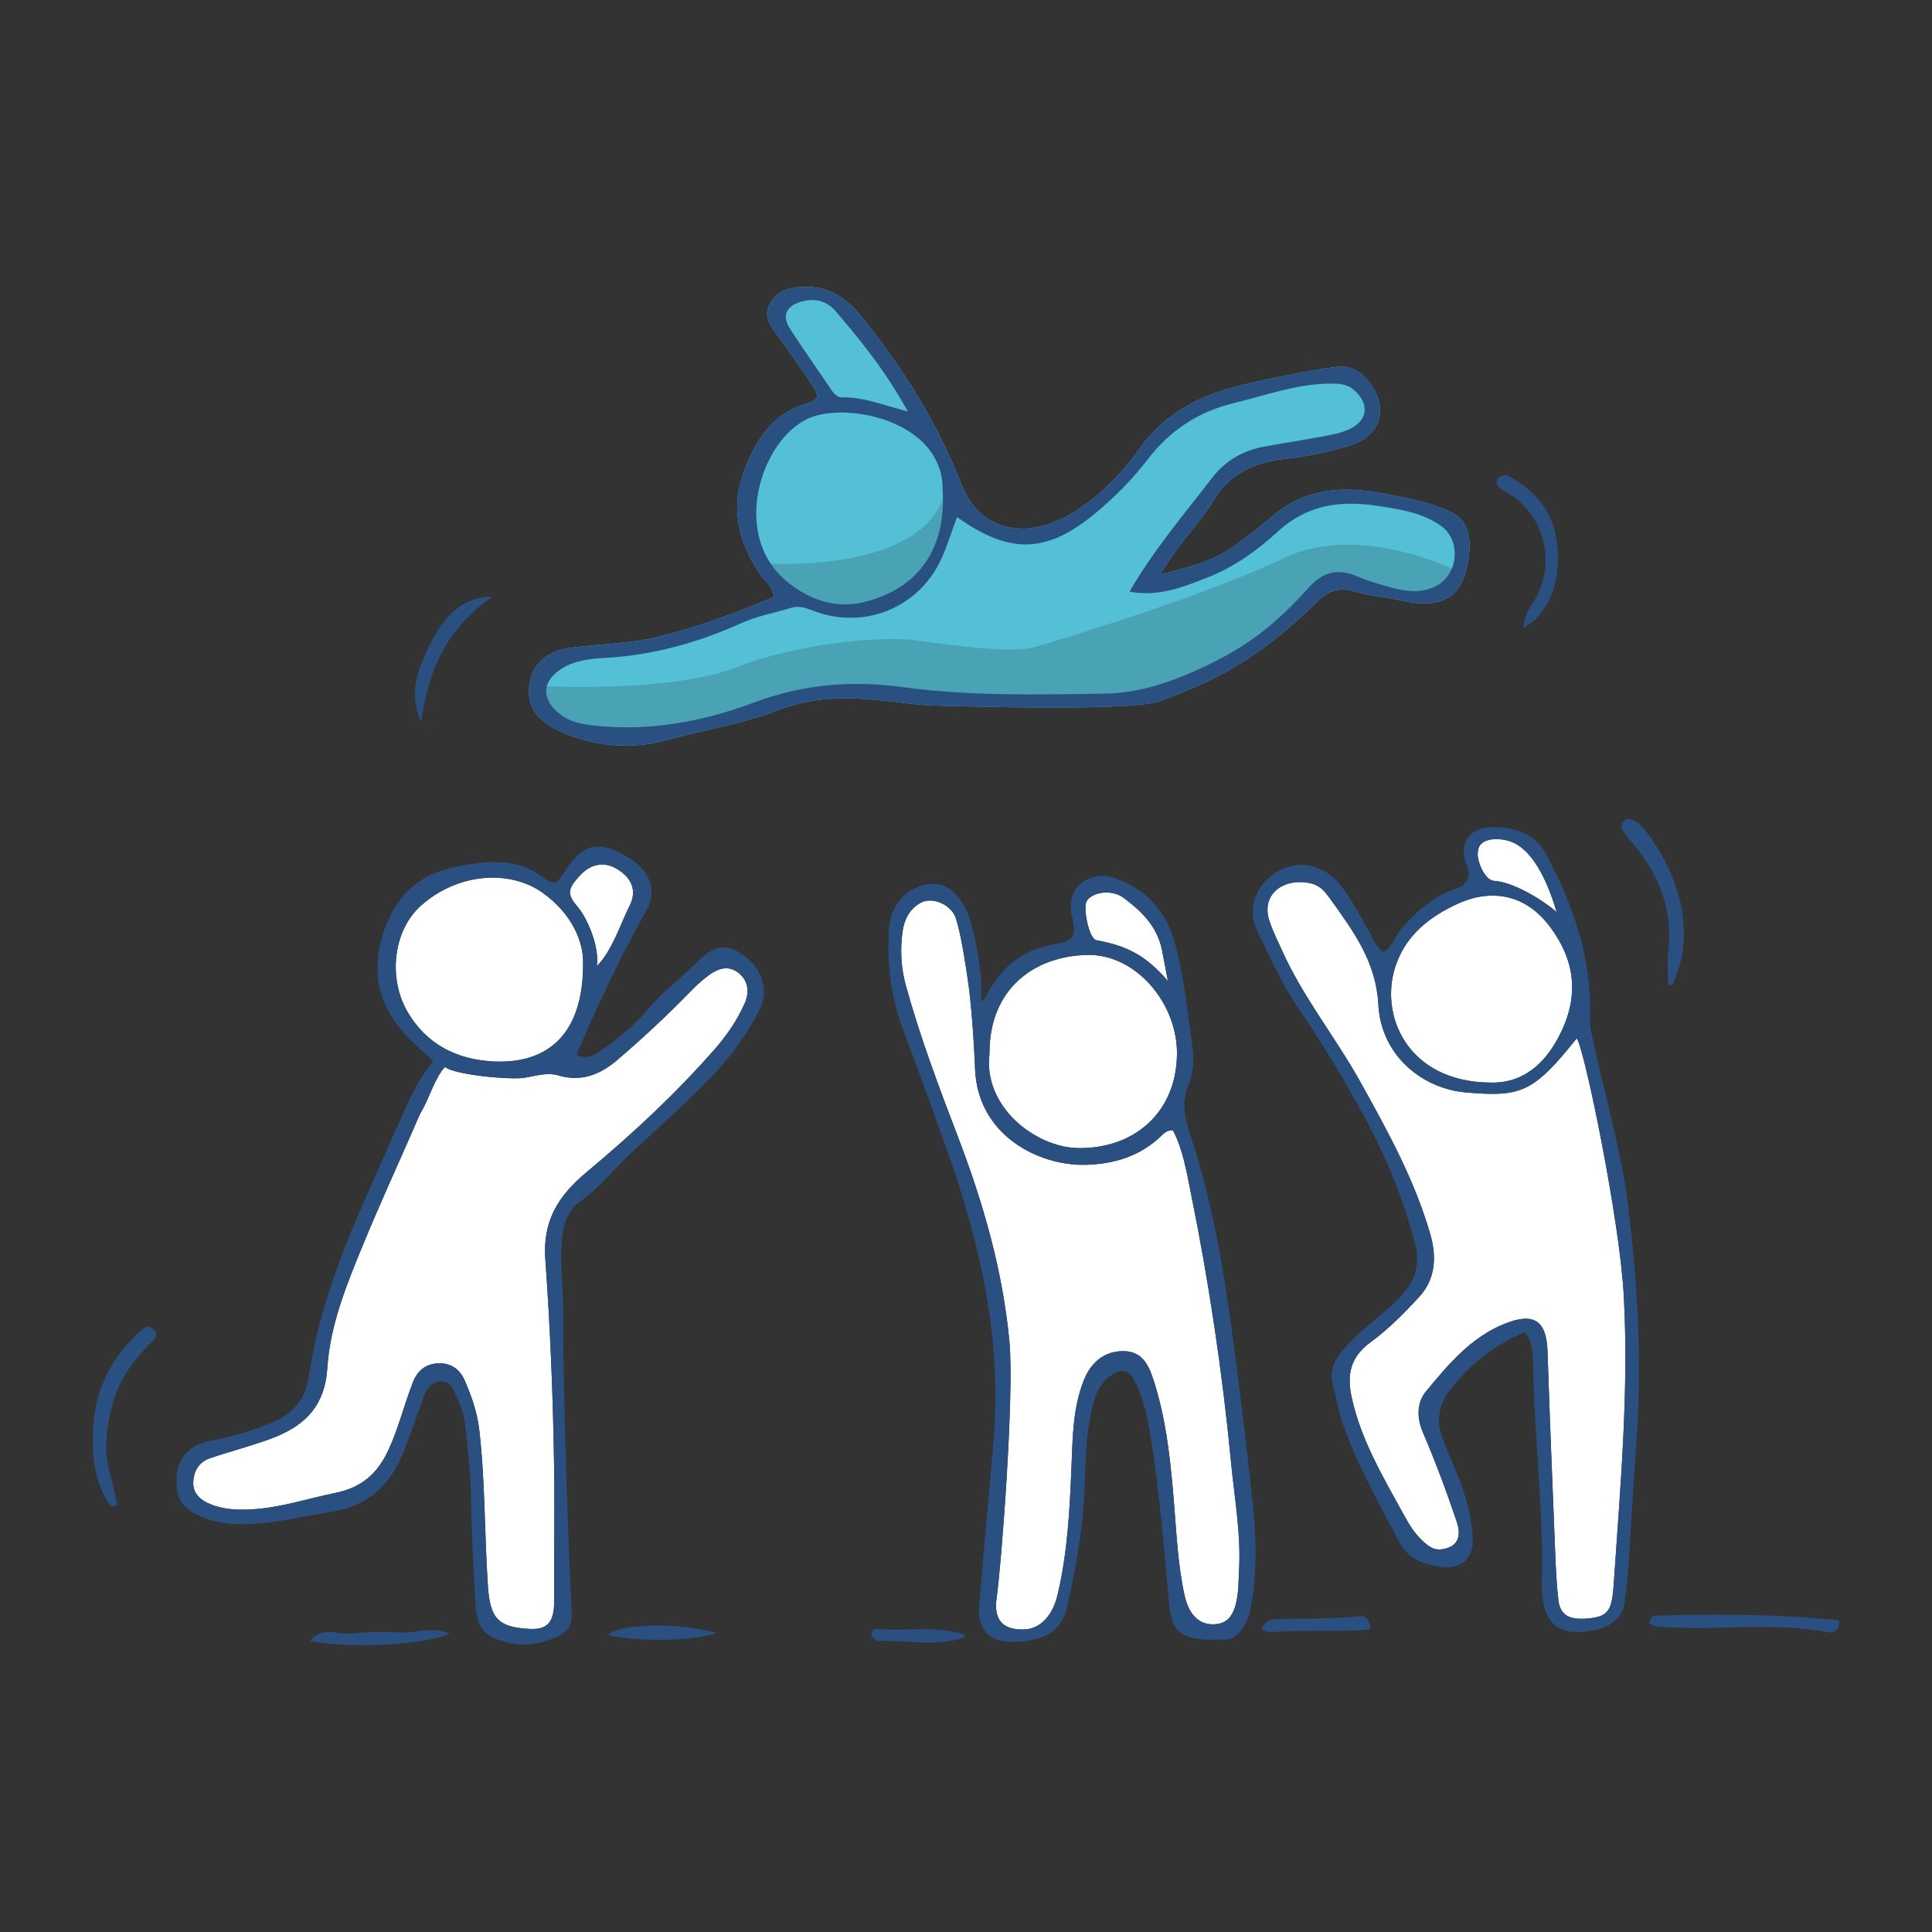 <?xml version="1.0" encoding="utf-8"?>
<!-- Generator: Adobe Illustrator 16.0.0, SVG Export Plug-In . SVG Version: 6.00 Build 0)  -->
<!DOCTYPE svg PUBLIC "-//W3C//DTD SVG 1.1//EN" "http://www.w3.org/Graphics/SVG/1.1/DTD/svg11.dtd">
<svg version="1.1" id="Calque_1" xmlns="http://www.w3.org/2000/svg" xmlns:xlink="http://www.w3.org/1999/xlink" x="0px" y="0px"
	 width="150px" height="150px" viewBox="0 0 150 150" enable-background="new 0 0 150 150" xml:space="preserve">
<rect x="0" y="0" width="150" height="150" fill="#333333" stroke="none"/>
<g>
	<g>
		<path fill="#53C0D5" d="M43.528,56.801c2.646,1.174,5.524,1.404,8.153,0.678c2.876-0.794,5.847-1.246,8.665-2.318
			c2.672-1.016,4.964-1.112,8.36-0.755c1.245,0.13,2.516,0.334,3.781,0.37c2.983,0.083,15.381,0.448,17.53-0.332
			c5.156-1.872,8.261-3.833,12.271-7.747c0.818-0.798,1.653-1.143,2.835-0.792c1.215,0.362,2.509,0.453,3.752,0.733
			c3.825,0.861,4.931-0.991,5.186-3.688c0.148-1.57-0.195-2.675-1.602-3.286c-1.789-0.777-3.632-1.107-5.576-1.433
			c-2.98-0.499-5.636-0.208-7.975,1.75c-1.035,0.866-2.094,1.71-3.191,2.493c-1.459,1.039-3.561,1.645-5.622,2.107
			c1.445-2.456,3.06-3.95,4.125-5.731c1.247-2.086,3.207-2.986,5.603-3.23c1.633-0.167,3.263-0.534,4.842-0.992
			c2.591-0.75,3.24-2.983,1.554-5.063c-0.536-0.661-1.194-1.106-2.113-1.101c-1.046,0.005-7.049,1.18-8.977,1.783
			c-2.696,0.843-5,2.224-6.696,4.636c-1.331,1.894-3.005,3.574-4.978,4.827c-3.606,2.29-7.348,1.643-8.809-2.108
			c-1.713-4.395-4.106-8.309-6.944-11.996c-1.269-1.648-2.57-3.315-5.017-3.332c-1.222-0.009-2.279,0.18-2.898,1.28
			c-0.58,1.032,0.099,1.833,0.69,2.637c0.844,1.146,1.648,2.323,2.439,3.507c0.578,0.866,0.895,1.262-0.188,1.605
			c-1.023,0.326-3.564,0.974-5.114,5.759c-0.904,2.723-0.105,5.443,1.524,7.695c0.302,0.417,0.792,0.703,0.959,1.583
			c-2.98,1.253-5.97,2.374-9.105,3.128c-2.207,0.532-4.46,0.52-6.683,0.823c-1.895,0.258-2.988,1.302-3.209,2.916
			C40.879,54.811,41.709,55.994,43.528,56.801z"/>
	</g>
	<path fill="#49A3B5" d="M59.323,43.735c0,0,14.26,1.076,14.26-7.13c0,0,1.076,7.668-5.381,10.089
		C68.202,46.694,61.61,48.847,59.323,43.735z"/>
	<path fill="#49A3B5" d="M41.574,53.251c0,0,10.361,0.605,15.58-1.437c5.218-2.042,11.345-2.269,12.933-2.193
		c1.588,0.076,7.941,1.286,10.286,0.605s13.312-4.008,19.286-6.883c5.975-2.874,13.613,1.059,13.613,1.059s-0.303,2.193-5.067,1.664
		c-4.765-0.53-4.765-1.815-7.033,0.681c-2.269,2.496-7.79,7.563-17.925,7.563s-18.378-0.832-22.009,0S43.389,61.344,41.574,53.251z"
		/>
	<path fill="#FFFFFF" d="M83.713,89.136c4.311,0.065,7.612-2.732,7.668-7.281c0.049-3.928-3.178-7.802-6.976-7.714
		c-4.314,0.101-7.623,2.824-7.58,7.67C76.311,85.914,80.378,89.085,83.713,89.136z"/>
	<path fill="#FFFFFF" d="M83.192,113.803c0.093-2.245,0.106-4.519,0.955-6.641c0.532-1.331,1.529-2.262,3.057-2.261
		c1.615,0.002,2.049,1.275,2.446,2.522c0.092,0.286,0.167,0.578,0.246,0.867c0.758,2.767,1.022,5.606,1.256,8.449
		c0.195,2.393,0.304,4.795,0.823,7.146c0.342,1.546,1.185,2.303,2.358,2.223c1.061-0.072,1.588-0.798,1.777-2.495
		c0.059-0.521,0.051-1.05,0.084-1.575c0.178-2.868-0.346-5.685-0.618-8.521c-0.674-7.024-1.717-13.994-3.121-20.905
		c-0.336-1.653-0.605-3.365-1.388-4.853c-0.452-0.015-0.671,0.202-0.884,0.409c-1.66,1.614-3.729,2.225-5.958,2.27
		c-3.518,0.07-8.343-2.239-8.525-7.499c-0.062-1.823-0.29-5.129-0.564-6.9c-0.138-0.891-0.488-3.43-0.93-4.759
		c-0.34-1.025-1.804-1.711-2.749-1.174c-0.849,0.482-1.255,1.294-1.382,2.215c-0.197,1.423-0.124,2.83,0.266,4.237
		c1.104,3.982,2.556,7.844,4.03,11.695c1.966,5.135,3.475,10.363,3.998,15.871c0.394,4.146-0.628,17.425-0.993,19.959
		c-0.243,1.688,0.491,2.51,2.212,2.424c0.838-0.041,2.031-0.659,2.513-2.66C82.895,120.545,83.053,117.176,83.192,113.803z"/>
	<path fill="#FFFFFF" d="M85.125,72.997c2.352,0.438,3.798,1.142,5.549,3.162c-0.219-1.147-0.335-1.799-0.469-2.447
		c-0.372-1.804-1.607-2.997-2.997-4.022c-0.899-0.664-2.416-0.437-2.842,0.279C84.072,70.463,84.539,72.887,85.125,72.997z"/>
	<path fill="#FFFFFF" d="M113.822,84.817c-3.37-0.287-6.603-2.842-6.808-6.846c-0.167-3.238-1.887-5.609-3.63-8.036
		c-0.533-0.741-0.875-1.234-1.813-1.393c-2.047-0.346-3.658,0.965-3.021,2.934c0.253,0.782,0.632,1.523,0.969,2.277
		c1.632,3.648,4.16,6.764,6.092,10.232c2.115,3.8,4.216,7.612,5.433,11.822c0.502,1.736,0.433,3.473-0.844,4.866
		c-1.161,1.268-2.394,2.517-3.775,3.526c-1.59,1.161-1.87,2.526-1.475,4.316c0.741,3.355,2.482,6.244,4.101,9.196
		c0.395,0.721,0.837,1.423,1.464,1.981c0.397,0.354,0.79,0.674,1.388,0.598c1.147-0.146,1.639-0.835,1.195-2.154
		c-0.787-2.344-1.656-4.665-2.627-6.938c-0.505-1.183-0.452-2.334,0.261-3.192c1.718-2.07,3.461-4.173,6.083-5.227
		c2.262-0.91,3.256-0.259,3.335,2.122c0.173,5.25,0.389,10.497,0.601,15.745c0.049,1.198,0.106,2.4,0.243,3.591
		c0.144,1.252,0.976,1.528,2.225,1.425c1.808-0.148,1.939-0.698,2.097-3.035c0.495-7.329,1.154-14.634,0.756-22.021
		c-0.317-5.895-3.032-19.075-3.648-19.997C119.026,84.875,118.056,85.18,113.822,84.817z"/>
	<path fill="#FFFFFF" d="M115.983,68.388c1.467,0.07,3.726,1.435,4.878,2.425c-0.639-2.115-1.655-4.551-3.317-5.37
		c-0.846-0.416-2.648-0.524-2.787,0.586C114.57,66.752,115.289,68.354,115.983,68.388z"/>
	<path fill="#FFFFFF" d="M108.409,74.832c-1.422,3.922,0.85,9.187,7.324,9.22c2.076,0.067,3.802-1.017,5.012-3.071
		c1.88-3.189,1.776-6.217-0.522-9.175c-1.768-2.274-4.314-2.857-6.965-1.672C111.04,71.125,109.234,72.554,108.409,74.832z"/>
	<path fill="#FFFFFF" d="M46.338,75.004c1.171-1.132,1.906-3.436,2.54-4.671c0.593-1.157,0.188-2.154-0.951-2.851
		c-0.974-0.597-2.011-0.442-2.837,0.426c-1.051,1.103-1.081,1.504-0.246,2.492C45.614,71.31,46.558,73.512,46.338,75.004z"/>
	<path fill="#FFFFFF" d="M16.339,116.787c1.065,0.435,2.188,0.463,3.322,0.392c2.186-0.139,4.254-0.839,6.376-1.271
		c2.081-0.423,3.29-1.528,4.135-3.36c0.788-1.708,1.211-3.534,1.903-5.27c0.382-0.959,1.089-1.433,2.075-1.431
		c0.903,0.002,1.565,0.492,1.926,1.32c0.54,1.238,0.978,2.496,1.136,3.865c0.465,4.031,0.396,8.089,0.671,12.128
		c0.172,2.523,0.814,3.188,3.261,3.31c1.316,0.066,1.893-0.485,1.881-2.166c-0.023-3.448,0.044-6.898-0.005-10.343
		c-0.077-5.395-0.292-10.794-0.681-16.175c-0.219-3.026,1.003-4.951,3.256-6.828c3.503-2.917,6.858-6.039,9.88-9.483
		c0.946-1.079,1.755-2.257,2.335-3.559c0.389-0.872,0.311-1.814-0.546-2.434c-0.79-0.571-1.58-0.254-2.272,0.262
		c-0.479,0.357-0.926,0.766-1.344,1.196c-1.829,1.88-3.746,3.664-5.736,5.37c-1.332,1.143-2.812,1.703-4.567,1.185
		c-0.886-0.262-1.771,0.051-2.672,0.188c-1.041,0.159-5.303-0.207-6.122-0.841c-0.763,0.777-1.229,2.429-1.798,3.389
		c-0.228,0.385-0.384,0.812-0.565,1.226c-1.353,3.09-2.759,6.158-4.041,9.277c-1.255,3.057-2.524,6.173-2.733,9.479
		c-0.179,2.825-1.609,4.356-3.992,5.336c-0.76,0.312-1.553,0.545-2.336,0.797c-0.928,0.298-1.871,0.553-2.792,0.873
		c-0.892,0.31-1.28,1.057-1.29,1.925C14.996,115.99,15.609,116.49,16.339,116.787z"/>
	<path fill="#FFFFFF" d="M45.27,74.671c0.008-1.509-0.807-3.669-3.1-5.328c-2.583-1.871-6.651-1.571-9.499,0.982
		c-2.173,1.948-2.546,5.673-1.013,8.266c1.475,2.495,3.778,3.64,6.511,3.812C42.255,82.663,45.338,80.561,45.27,74.671z"/>
	<path fill="#2A5082" d="M72.487,54.775c2.983,0.083,15.382,0.449,17.53-0.332c5.156-1.872,8.262-3.833,12.271-7.747
		c0.818-0.798,1.653-1.144,2.835-0.792c1.215,0.362,2.509,0.453,3.752,0.733c3.825,0.861,4.931-0.991,5.186-3.688
		c0.148-1.57-0.195-2.674-1.602-3.286c-1.789-0.777-3.632-1.107-5.576-1.433c-2.98-0.498-5.635-0.208-7.975,1.751
		c-1.035,0.866-2.094,1.71-3.191,2.492c-1.459,1.039-3.561,1.646-5.621,2.108c1.444-2.456,3.059-3.95,4.124-5.731
		c1.247-2.086,3.207-2.986,5.603-3.23c1.633-0.167,3.263-0.535,4.842-0.992c2.591-0.751,3.24-2.983,1.554-5.063
		c-0.536-0.661-1.194-1.106-2.113-1.101c-1.045,0.005-7.048,1.179-8.977,1.783c-2.696,0.844-5,2.224-6.696,4.636
		c-1.331,1.894-3.005,3.574-4.978,4.827c-3.605,2.29-7.348,1.642-8.81-2.108c-1.712-4.395-4.106-8.31-6.944-11.996
		c-1.269-1.648-2.57-3.315-5.017-3.332c-1.222-0.008-2.279,0.18-2.897,1.28c-0.581,1.033,0.098,1.833,0.69,2.637
		c0.844,1.147,1.648,2.324,2.439,3.508c0.578,0.865,0.896,1.262-0.188,1.605c-1.024,0.325-3.564,0.974-5.114,5.759
		c-0.904,2.723-0.105,5.443,1.524,7.695c0.302,0.417,0.792,0.703,0.959,1.583c-2.98,1.253-5.97,2.373-9.105,3.128
		c-2.207,0.532-4.46,0.52-6.683,0.823c-1.894,0.259-2.988,1.303-3.209,2.917c-0.22,1.602,0.61,2.785,2.429,3.592
		c2.646,1.174,5.524,1.404,8.153,0.678c2.876-0.794,5.847-1.247,8.665-2.318c2.672-1.016,4.964-1.112,8.36-0.755
		C69.951,54.537,71.222,54.74,72.487,54.775z M61.346,25.542c-0.688-1.063-0.284-1.824,0.945-2.145
		c1.006-0.263,1.913-0.022,2.586,0.763c1.978,2.307,3.895,4.675,5.604,7.782c-2.055-0.521-3.475-1.133-5.075-1.09
		c-0.521,0.014-0.792-0.482-1.05-0.865C63.354,28.505,62.317,27.044,61.346,25.542z M63.257,32.302
		c3.257-0.988,9.951,0.671,9.929,5.693c0.294,4.799-2.03,7.75-6.123,8.756c-2.258,0.555-4.384-0.252-6.053-1.674
		C56.536,41.266,59.316,33.498,63.257,32.302z M58.58,54.533c-3.991,1.491-8.228,2.296-12.58,1.783
		c-0.912-0.107-1.768-0.283-2.513-0.861c-1.506-1.169-1.439-2.617,0.216-3.6c0.993-0.589,2.12-0.714,3.25-0.773
		c3.712-0.195,7.226-1.184,10.599-2.698c1.243-0.558,2.572-0.798,3.86-1.189c0.613-0.186,1.172,0.007,1.742,0.227
		c3.892,1.503,8.161-0.204,9.913-3.995c0.468-1.014,0.794-2.092,1.238-3.282c4.197,2.994,7.083,2.799,10.91-0.441
		c1.443-1.222,2.764-2.559,3.899-4.042c1.722-2.249,3.922-3.692,6.633-4.352c2.467-0.601,4.878-1.497,7.463-1.526
		c0.678-0.008,1.336-0.005,1.906,0.488c1.212,1.048,1.117,2.342-0.313,3.032c-0.596,0.288-1.278,0.427-1.937,0.552
		c-1.548,0.294-3.107,0.523-4.658,0.806c-1.682,0.307-3.058,1.077-4.132,2.476c-2.168,2.824-4.488,5.535-6.382,8.797
		c2.284,0.429,4.204-0.374,6.108-1.121c2.049-0.805,3.846-2.108,5.431-3.563c2.299-2.112,4.93-2.406,7.756-1.969
		c1.688,0.26,3.427,0.506,4.888,1.545c1.624,1.154,1.34,3.893-0.487,4.73c-1.089,0.5-2.203,0.376-3.302,0.075
		c-0.938-0.257-1.887-0.52-2.775-0.908c-1.452-0.634-2.648-0.275-3.639,0.828c-2.714,3.021-5.15,5-9.679,6.875
		c-2.104,0.872-4.128,1.396-6.279,1.427c-5.229,0.075-10.46,0.198-15.678-0.512C66.154,52.814,62.377,53.114,58.58,54.533z"/>
	<path fill="#2A5082" d="M15.928,117.872c1.006,0.384,2.013,0.495,3.083,0.473c2.268-0.047,4.444-0.599,6.662-0.956
		c2.767-0.446,4.444-1.876,5.523-4.348c0.663-1.518,1.128-3.099,1.722-4.636c0.228-0.589,0.581-1.092,1.258-1.15
		c0.748-0.065,0.993,0.521,1.244,1.088c0.305,0.688,0.588,1.372,0.678,2.135c0.237,2.013,0.441,4.024,0.479,6.057
		c0.049,2.621,0.161,5.244,0.332,7.86c0.126,1.933,0.541,2.587,2.309,3.084c1.194,0.336,2.185,0.249,3.386-0.147
		c1.461-0.481,1.896-0.982,1.77-2.495c-0.112-1.343-0.695-16.632-0.645-22.938c0.015-1.946-0.296-3.89-0.076-5.847
		c0.124-1.097,0.453-2.089,1.356-2.738c1.603-1.151,2.804-2.709,4.239-4.028c1.877-1.728,3.775-3.437,5.57-5.248
		c1.64-1.653,3.073-3.502,4.126-5.592c0.763-1.516,0.283-3.127-1.094-4.183c-1.335-1.022-2.319-0.991-3.741,0.445
		c-1.21,1.222-2.606,2.237-3.727,3.563c-1.012,1.198-2.206,2.24-3.507,3.141c-0.622,0.431-1.219,0.911-2.125,0.486
		c1.675-3.907,3.423-7.631,5.446-11.227c0.918-1.631,0.205-3.205-1.672-4.253c-2.029-1.133-3.178-0.912-4.404,0.847
		c-1.012,1.452-0.849,1.634-2.35,0.592c-1.837-1.276-4.243-0.972-6.16-0.607c-3.17,0.603-4.851,2.27-5.864,5.208
		c-1.786,5.792,2.447,8.476,3.887,9.91c-1.331,1.646-2.096,3.526-2.91,5.369c-2.752,6.239-5.788,12.381-6.767,19.248
		c-0.245,1.714-1.305,2.815-2.871,3.474c-1.527,0.641-3.097,1.104-4.734,1.397c-1.66,0.298-2.583,1.393-2.647,2.884
		C13.633,116.442,14.223,117.223,15.928,117.872z M45.089,67.907c0.827-0.868,1.863-1.023,2.837-0.426
		c1.139,0.697,1.544,1.694,0.951,2.851c-0.634,1.235-1.368,3.539-2.54,4.671c0.22-1.492-0.724-3.694-1.494-4.605
		C44.009,69.412,44.039,69.01,45.089,67.907z M31.659,78.591c-1.533-2.593-1.16-6.317,1.013-8.266
		c2.848-2.554,6.915-2.853,9.499-0.982c2.292,1.659,3.108,3.819,3.1,5.328c0.068,5.89-3.015,7.992-7.1,7.732
		C35.437,82.23,33.134,81.086,31.659,78.591z M16.295,113.219c0.92-0.32,1.863-0.575,2.792-0.873
		c0.783-0.252,1.577-0.484,2.336-0.797c2.382-0.979,3.812-2.511,3.992-5.336c0.209-3.306,1.478-6.422,2.733-9.479
		c1.281-3.119,2.688-6.188,4.041-9.277c0.181-0.413,0.337-0.841,0.565-1.226c0.569-0.96,1.035-2.611,1.798-3.389
		c0.819,0.634,5.081,1,6.122,0.841c0.9-0.137,1.786-0.449,2.672-0.188c1.755,0.519,3.235-0.042,4.567-1.185
		c1.991-1.706,3.908-3.49,5.736-5.37c0.417-0.43,0.865-0.839,1.344-1.196c0.693-0.516,1.483-0.833,2.272-0.262
		c0.857,0.619,0.936,1.562,0.546,2.434c-0.581,1.302-1.389,2.479-2.335,3.559c-3.021,3.444-6.377,6.566-9.88,9.483
		c-2.253,1.877-3.475,3.802-3.256,6.828c0.389,5.381,0.604,10.78,0.681,16.175c0.049,3.444-0.018,6.895,0.005,10.343
		c0.012,1.681-0.564,2.232-1.881,2.166c-2.447-0.122-3.089-0.786-3.261-3.31c-0.275-4.039-0.206-8.097-0.671-12.128
		c-0.158-1.369-0.596-2.627-1.136-3.865c-0.361-0.828-1.023-1.318-1.926-1.32c-0.985-0.002-1.692,0.472-2.075,1.431
		c-0.692,1.735-1.115,3.562-1.903,5.27c-0.845,1.832-2.054,2.938-4.135,3.36c-2.123,0.432-4.19,1.132-6.376,1.271
		c-1.134,0.071-2.257,0.043-3.322-0.392c-0.73-0.297-1.343-0.797-1.334-1.644C15.015,114.275,15.403,113.528,16.295,113.219z"/>
	<path fill="#2A5082" d="M82.816,124.888c0.541-2.345,0.989-4.693,1.234-7.093c0.298-2.908,0.07-5.859,0.801-8.733
		c0.256-1.005,0.66-1.825,1.547-2.367c0.693-0.425,1.242-0.358,1.653,0.442c0.733,1.427,1.056,2.971,1.301,4.522
		c0.667,4.221,1.028,8.477,1.401,12.731c0.199,2.284,0.823,3.083,4.331,2.901c0.915,0.022,1.758-0.953,2.054-2.629
		c0.476-2.688,0.401-5.394,0.109-8.083c-0.485-4.476-1.018-8.947-1.622-13.408c-0.686-5.061-1.578-10.091-3.174-14.956
		c-0.46-1.398-0.767-2.665-0.133-4.102c0.424-0.961,0.369-2.089,0.226-3.118c-0.374-2.67-0.653-5.384-1.377-7.966
		c-0.67-2.393-2.349-4.155-4.849-4.933c-1.279-0.397-3.656,0.391-3.093,3.044c0.311,1.462,0.288,1.89-1.318,2.157
		c-2.531,0.421-4.198,1.82-5.335,4.012c-0.065,0.126-0.187,0.223-0.448,0.525c0.346-1.336-0.46-6.12-1.217-7.424
		c-0.592-1.019-1.377-1.887-2.646-1.782c-1.255,0.104-2.243,0.789-2.845,1.947c-0.359,0.69-0.393,1.441-0.425,2.192
		c-0.11,2.583,0.306,5.071,1.233,7.495c1.125,2.938,2.183,5.901,3.243,8.864c2.654,7.416,4.36,14.985,3.654,22.938
		c-0.372,4.188-0.725,8.377-1.106,12.564c-0.163,1.785,0.781,2.896,2.533,2.842C81.506,127.474,82.493,126.287,82.816,124.888z
		 M84.366,69.969c0.426-0.716,1.942-0.942,2.842-0.279c1.39,1.025,2.625,2.218,2.997,4.022c0.134,0.648,0.25,1.3,0.469,2.447
		c-1.751-2.02-3.197-2.724-5.549-3.162C84.539,72.887,84.072,70.463,84.366,69.969z M76.825,81.811
		c-0.043-4.846,3.266-7.569,7.58-7.67c3.798-0.088,7.024,3.786,6.976,7.714c-0.056,4.549-3.357,7.347-7.668,7.281
		C80.378,89.085,76.311,85.914,76.825,81.811z M79.588,126.507c-1.721,0.086-2.455-0.735-2.212-2.424
		c0.365-2.534,1.387-15.812,0.993-19.959c-0.522-5.508-2.031-10.736-3.998-15.871c-1.474-3.852-2.926-7.713-4.03-11.695
		c-0.39-1.407-0.462-2.814-0.266-4.237c0.127-0.921,0.533-1.733,1.382-2.215c0.945-0.537,2.409,0.149,2.749,1.174
		c0.442,1.329,0.792,3.869,0.93,4.759c0.274,1.771,0.501,5.077,0.564,6.9c0.183,5.26,5.008,7.569,8.525,7.499
		c2.229-0.045,4.298-0.655,5.958-2.27c0.213-0.207,0.432-0.424,0.884-0.409c0.782,1.487,1.052,3.199,1.388,4.853
		c1.404,6.911,2.447,13.881,3.121,20.905c0.272,2.837,0.796,5.653,0.618,8.521c-0.033,0.525-0.025,1.054-0.084,1.575
		c-0.189,1.697-0.717,2.423-1.777,2.495c-1.174,0.08-2.017-0.677-2.358-2.223c-0.52-2.352-0.628-4.754-0.823-7.146
		c-0.233-2.843-0.498-5.683-1.256-8.449c-0.079-0.289-0.154-0.581-0.246-0.867c-0.397-1.247-0.831-2.521-2.446-2.522
		c-1.527-0.001-2.524,0.93-3.057,2.261c-0.849,2.122-0.862,4.396-0.955,6.641c-0.14,3.373-0.298,6.742-1.092,10.044
		C81.619,125.848,80.426,126.466,79.588,126.507z"/>
	<path fill="#2A5082" d="M113.852,67.113c0.414,0.957,0.14,1.535-0.86,1.894c-1.738,0.624-3.097,1.778-4.267,3.196
		c-0.456,0.552-0.634,1.35-1.308,1.716c-0.627-0.414-0.777-1.015-1.076-1.517c-0.728-1.223-1.362-2.518-2.226-3.636
		c-1.312-1.699-3.359-2.061-4.975-1.068c-1.684,1.035-2.368,2.895-1.501,4.643c0.961,1.938,1.816,3.938,3.04,5.74
		c1.937,2.854,3.73,5.798,5.362,8.835c1.632,3.038,2.929,6.209,3.805,9.566c0.409,1.566,0.104,2.811-0.901,3.95
		c-1.239,1.404-2.467,2.103-4.065,3.712c-1.09,1.099-1.805,2.079-1.349,3.598c0.215,0.715,0.307,1.467,0.529,2.18
		c1.073,3.447,2.886,6.552,4.538,9.732c0.719,1.384,1.916,1.834,3.302,2c1.55,0.187,2.455-0.597,2.444-2.145
		c-0.005-0.74-0.149-1.489-0.306-2.219c-0.411-1.914-1.27-3.676-1.986-5.479c-0.63-1.587-0.328-2.857,0.726-4.143
		c1.498-1.827,3.261-3.258,5.624-4.231c0.537,0.735,0.62,1.469,0.626,2.224c0.049,5.7,0.82,11.363,0.677,17.086
		c-0.108,4.336,2.332,4.259,4.576,3.696c0.766-0.182,1.737-1.004,1.828-1.87c0.077-0.744,0.219-1.482,0.27-2.227
		c0.229-3.367,0.404-6.737,0.656-10.103c0.474-6.307,0.129-12.592-0.659-18.86c-0.516-4.101-1.952-9.045-2.795-13.076
		c-0.21-1.006-0.109-0.979-0.116-2.058c-0.026-4.279-1.438-8.257-3.445-11.97c-0.906-1.677-2.716-2.165-4.649-2.049
		C112.942,64.774,113.764,66.91,113.852,67.113z M126.069,100.608c0.398,7.387-0.261,14.691-0.756,22.021
		c-0.157,2.337-0.289,2.887-2.097,3.035c-1.249,0.104-2.081-0.173-2.225-1.425c-0.137-1.19-0.194-2.393-0.243-3.591
		c-0.212-5.248-0.428-10.495-0.601-15.745c-0.079-2.381-1.073-3.032-3.335-2.122c-2.622,1.054-4.365,3.156-6.083,5.227
		c-0.713,0.858-0.766,2.01-0.261,3.192c0.971,2.273,1.84,4.595,2.627,6.938c0.443,1.319-0.048,2.009-1.195,2.154
		c-0.598,0.076-0.99-0.243-1.388-0.598c-0.627-0.559-1.069-1.261-1.464-1.981c-1.618-2.952-3.359-5.841-4.101-9.196
		c-0.396-1.79-0.115-3.155,1.475-4.316c1.382-1.01,2.614-2.259,3.775-3.526c1.276-1.394,1.346-3.13,0.844-4.866
		c-1.217-4.21-3.317-8.022-5.433-11.822c-1.932-3.469-4.46-6.584-6.092-10.232c-0.337-0.753-0.716-1.495-0.969-2.277
		c-0.637-1.969,0.975-3.28,3.021-2.934c0.938,0.159,1.28,0.652,1.813,1.393c1.743,2.427,3.463,4.797,3.63,8.036
		c0.205,4.004,3.438,6.559,6.808,6.846c4.233,0.362,5.204,0.058,8.599-4.206C123.037,81.533,125.752,94.714,126.069,100.608z
		 M114.757,66.03c0.139-1.11,1.941-1.001,2.787-0.586c1.662,0.818,2.679,3.255,3.317,5.37c-1.152-0.991-3.411-2.355-4.878-2.425
		C115.289,68.354,114.57,66.752,114.757,66.03z M120.223,71.805c2.299,2.958,2.402,5.986,0.522,9.175
		c-1.21,2.055-2.936,3.139-5.012,3.071c-6.475-0.033-8.746-5.298-7.324-9.22c0.825-2.278,2.631-3.706,4.849-4.698
		C115.908,68.948,118.455,69.531,120.223,71.805z"/>
	<path fill="#2A5082" d="M9.104,116.856c-0.176-0.774-0.31-1.561-0.536-2.319c-0.581-1.945-0.295-3.852,0.238-5.735
		c0.5-1.766,1.569-3.193,2.846-4.485c0.283-0.286,0.767-0.636,0.275-1.109c-0.449-0.433-0.828-0.066-1.151,0.237
		c-2.091,1.965-3.355,4.336-3.533,7.241c-0.137,2.243,0.04,4.405,1.388,6.288C8.789,116.935,8.947,116.896,9.104,116.856z"/>
	<path fill="#2A5082" d="M126.65,65.329c2.045,2.432,3.265,5.134,2.881,8.412c-0.106,0.906-0.017,1.834-0.017,2.749
		c0.168,0,0.287,0.024,0.302-0.004c2.208-4.441,0.075-9.522-2.453-12.455c-0.048-0.056-0.106-0.107-0.17-0.145
		c-0.387-0.229-0.824-0.518-1.19-0.072c-0.273,0.333,0.006,0.697,0.222,0.999C126.354,64.993,126.507,65.158,126.65,65.329z"/>
	<path fill="#2A5082" d="M116.594,38.009c0.305,0.215,0.659,0.361,0.956,0.584c2.57,1.93,3.196,5.422,1.489,8.183
		c-0.308,0.497-0.664,0.978-0.783,1.99c3.272-1.838,2.844-6.292,2.383-7.812c-0.544-1.792-1.811-3.064-3.444-3.947
		c-0.329-0.178-0.771-0.14-0.957,0.258C116.094,37.57,116.347,37.835,116.594,38.009z"/>
	<path fill="#2A5082" d="M128,126.016c0.242,0.107,0.428,0.251,0.623,0.268c4.446,0.375,8.931-0.391,13.366,0.449
		c0.422,0.08,0.878-0.203,0.796-0.947c-4.789-0.447-9.606-0.514-14.432-0.337C128.239,125.453,128.137,125.788,128,126.016z"/>
	<path fill="#2A5082" d="M38.242,46.32c-1.978-0.033-3.587,1.176-4.749,3.504c-0.967,1.938-1.876,3.955-0.785,6.229
		C33.223,52.147,34.655,48.779,38.242,46.32z"/>
	<path fill="#2A5082" d="M31.091,126.752c-1.256-0.079-2.536-0.071-3.783,0.08c-1.037,0.126-2.273-0.624-3.257,0.566
		c2.895,0.607,9.098,0.341,10.875-0.58C33.402,126.241,32.248,126.824,31.091,126.752z"/>
	<path fill="#2A5082" d="M47.174,126.94c2.179,0.54,6.9,0.509,8.48-0.178C52.306,125.934,48.251,126.059,47.174,126.94z"/>
	<path fill="#2A5082" d="M74.78,126.867c-2.231-0.688-4.54-0.157-6.8-0.416c-0.183-0.021-0.38,0.282-0.298,0.505
		c0.065,0.176,0.279,0.427,0.423,0.424c2.264-0.033,4.556,0.478,6.816-0.259C74.853,126.992,74.831,126.883,74.78,126.867z"/>
	<path fill="#2A5082" d="M99.069,126.688c2.153-0.177,7.292,0.085,7.331-0.304c0.041-0.411-0.381-0.968-0.766-0.919
		c-2.228,0.284-4.467,0.146-6.698,0.258c-0.352,0.018-0.732,0.17-1.001,0.739C98.343,126.798,98.72,126.716,99.069,126.688z"/>
</g>
</svg>
